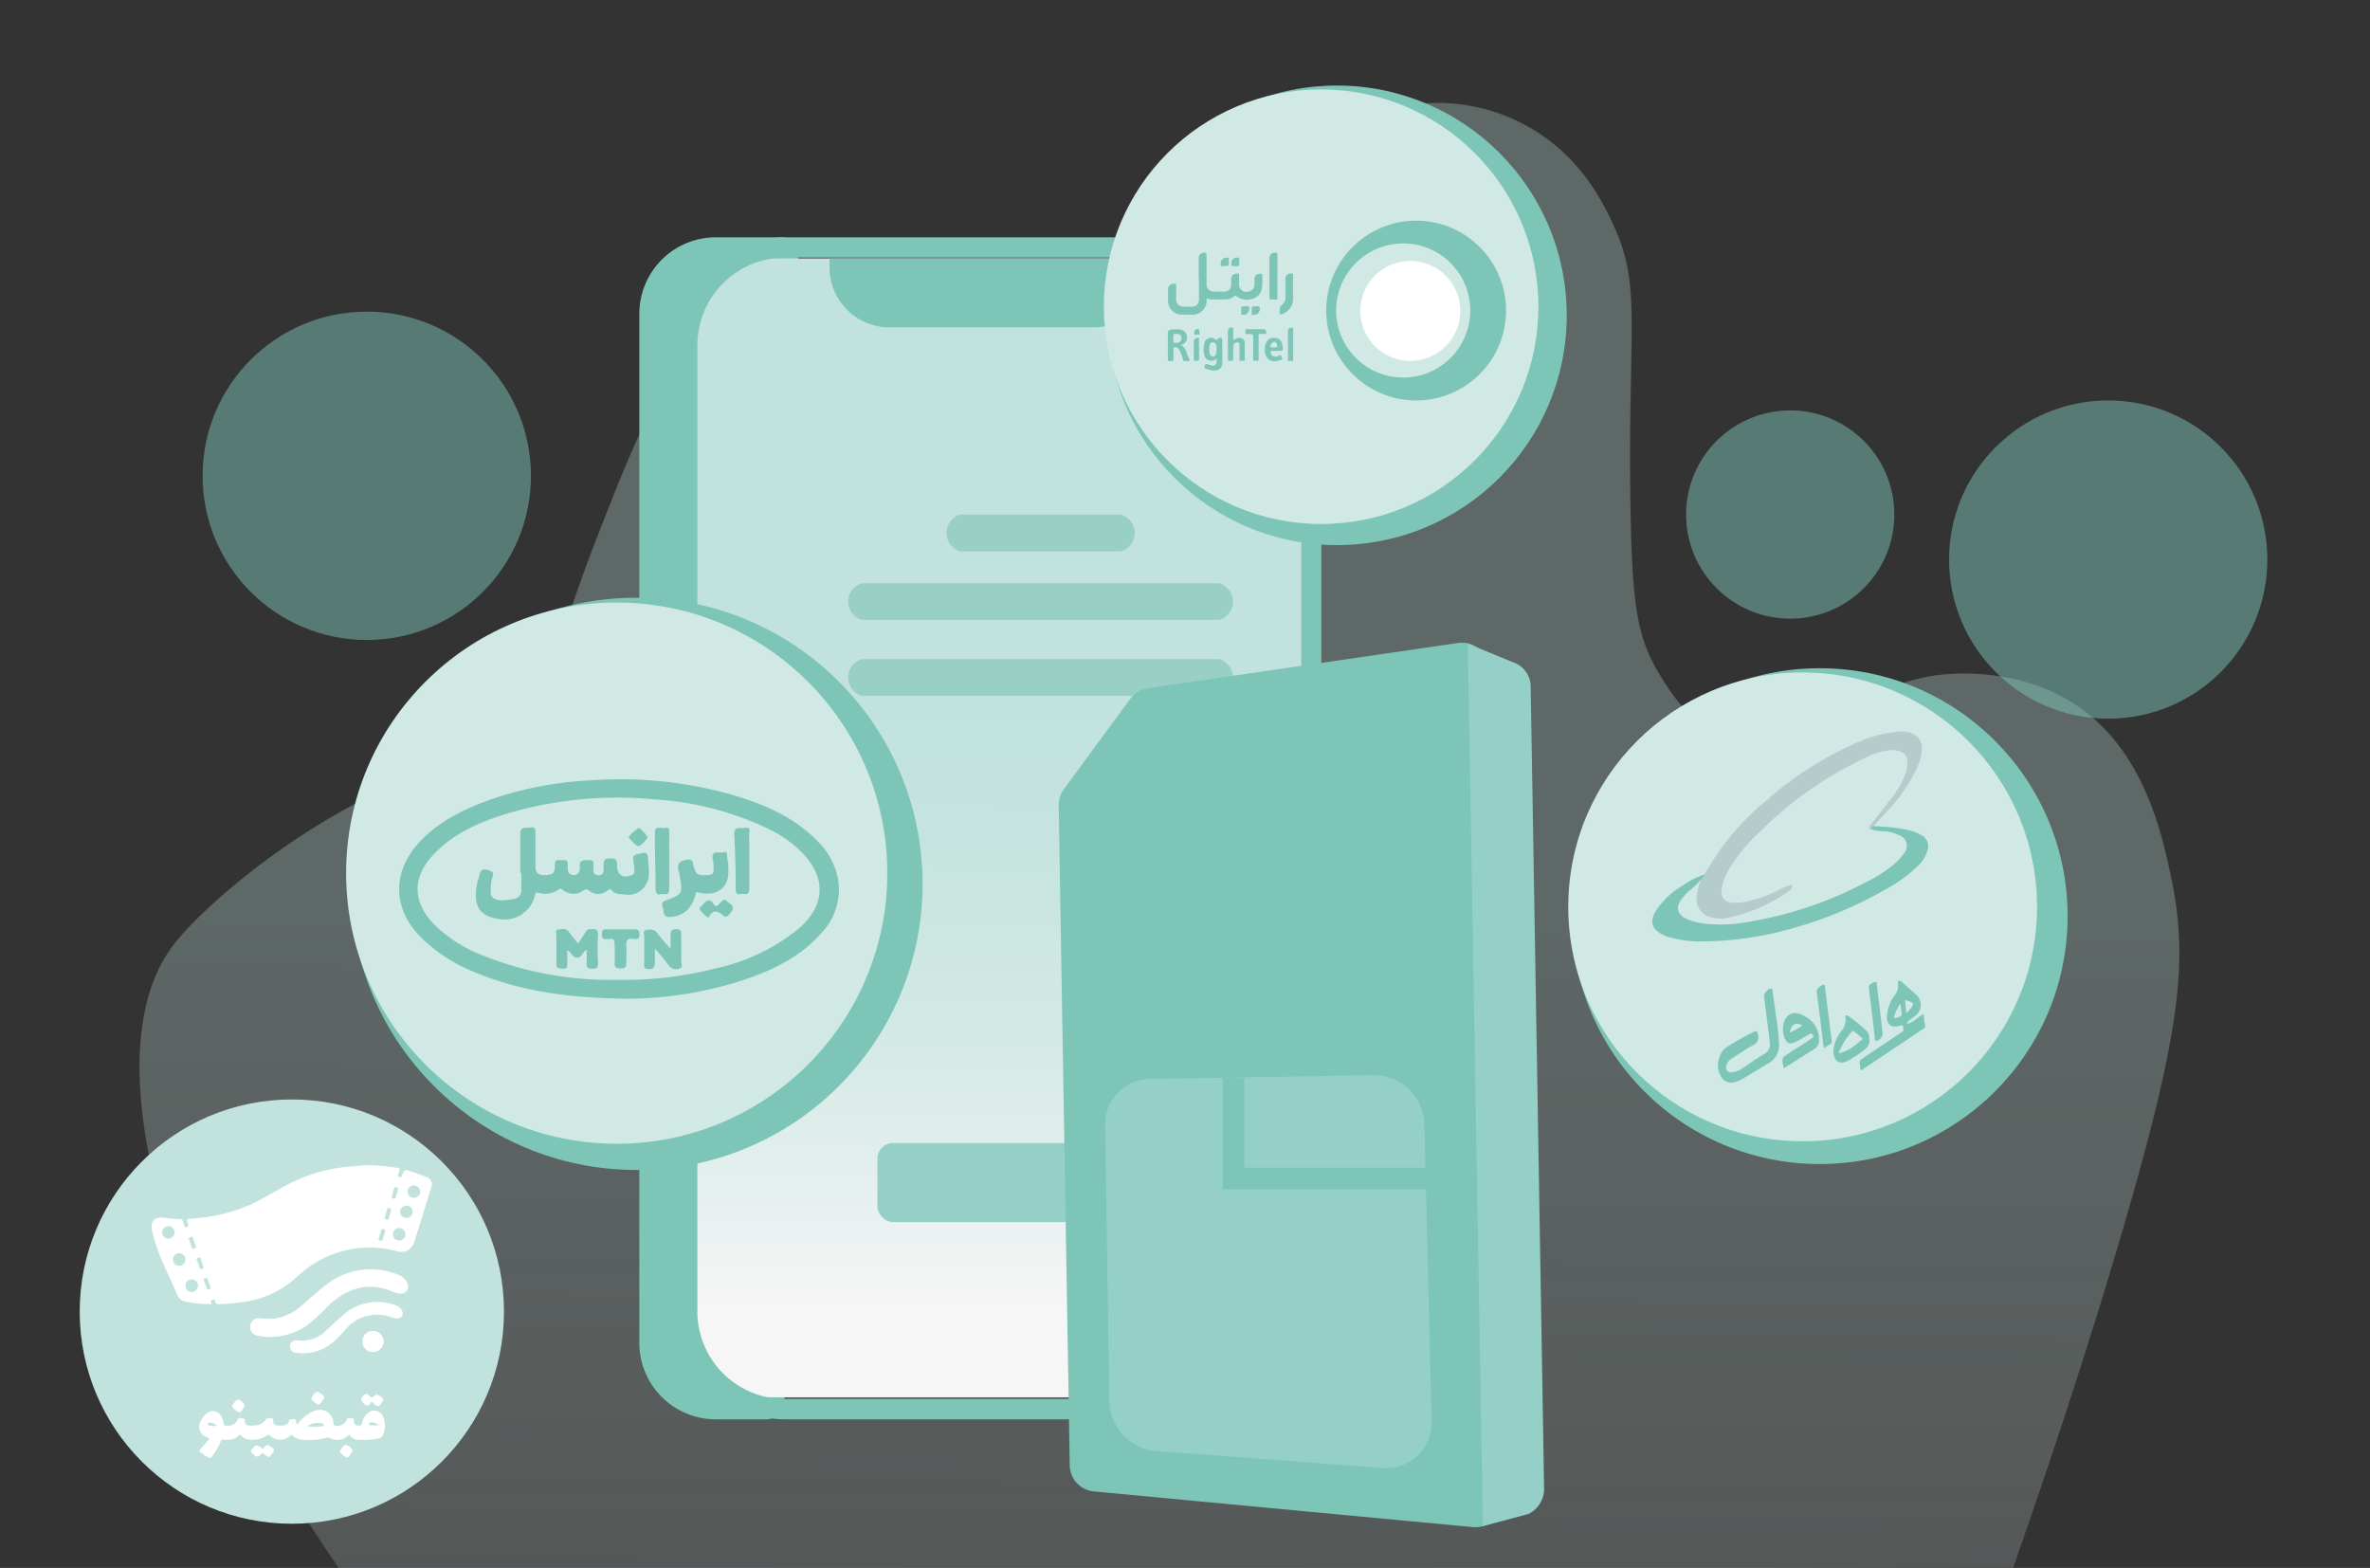 <svg xmlns="http://www.w3.org/2000/svg" id="Layer_1" data-name="Layer 1" viewBox="0 0 328 217"><rect x="0" y="0" width="328" height="217" fill="#333333" stroke="none"/><defs><linearGradient id="linear-gradient" x1="161.27" x2="159.24" y1="25.59" y2="310.57" gradientUnits="userSpaceOnUse"><stop offset=".36" stop-color="#c1e2dd"/><stop offset=".51" stop-color="#cfe8e5" stop-opacity=".84"/><stop offset=".83" stop-color="#f2f9f8" stop-opacity=".45"/><stop offset=".95" stop-color="#fff" stop-opacity=".3"/></linearGradient><linearGradient id="linear-gradient-2" x1="176.83" x2="176" y1="181.51" y2="38.28" gradientTransform="matrix(1 0 0 -1 -38.14 229.15)" gradientUnits="userSpaceOnUse"><stop offset="0" stop-color="#f6f6f6"/><stop offset=".09" stop-color="#e9f1f0"/><stop offset=".27" stop-color="#d3e9e5"/><stop offset=".45" stop-color="#c6e4df"/><stop offset=".61" stop-color="#c1e2dd"/></linearGradient><style>.cls-2,.cls-4{fill:#7dc5b7}.cls-4{opacity:.5}.cls-6{fill:#fff}.cls-7{fill:#d0e9e5}.cls-8{fill:#95d0c8}</style></defs><path d="M47.06 217.28C23.89 183.68 12 146.1 24.14 130.6c3.43-4.38 14.15-14.22 28.42-21.1 9.44-4.5 13.92-4.69 19.37-10.34 5.18-5.36 4.37-8.6 10.77-25 5.47-14 8.34-21.1 15.07-27.56 3.51-3.37 8.21-7.88 15.5-9.48 9-2 12.54 2.55 28.85 3.45 7.33.41 11 .61 15.51-.86 7.22-2.36 8.07-6 19.37-14.64 8.88-6.82 13.45-10.24 20.24-10.77a25.71 25.71 0 0 1 14.64 3.45c6.84 4 9.84 10.07 11.2 12.92 4.29 9 2.16 14 2.58 39.61.22 13.14.88 17.83 3.88 22.82 1.39 2.33 6.18 10.28 13.78 11.2 8.86 1.07 11.46-8.66 24.11-10.77 1-.16 10.52-1.61 18.95 3.45 10.19 6.12 12.83 18.19 14.21 25 2.37 11.68 1.08 22.1-8.61 54.26-3.15 10.43-7.57 24.22-13.36 40.71-76.88.05-153.79.49-231.56.33Z" style="opacity:.3;fill:url(#linear-gradient)"/><path d="M99 196.43a10.59 10.59 0 0 1-10.52-10.66V43.5A10.59 10.59 0 0 1 99 32.84h9.22a1.51 1.51 0 0 1 1.39.91l36.52 83.47a1.56 1.56 0 0 1 0 1.35l-38.63 77.05a1.52 1.52 0 0 1-1.34.81Z" class="cls-2"/><path d="M106 35.77h64.51a10.94 10.94 0 0 1 10.94 10.94v135.74a10.94 10.94 0 0 1-10.94 10.94h-62.85a12.55 12.55 0 0 1-12.55-12.55V46.71A10.94 10.94 0 0 1 106 35.77Z" style="fill:url(#linear-gradient-2)" transform="rotate(180 138.3 114.575)"/><path d="M108.51 32.84h59.58a14.94 14.94 0 0 1 14.78 15.07v133.45a14.94 14.94 0 0 1-14.78 15.07h-59.58a14.94 14.94 0 0 1-14.78-15.07V47.91a14.94 14.94 0 0 1 14.78-15.07Zm-12 148.52a12.15 12.15 0 0 0 12 12.26h59.58a12.15 12.15 0 0 0 12-12.26V47.91a12.15 12.15 0 0 0-12-12.26h-59.58a12.15 12.15 0 0 0-12 12.26Z" class="cls-2"/><path d="M159.63 37a8.31 8.31 0 0 1-8.32 8.31h-28.19A8.32 8.32 0 0 1 114.8 37v-1.23h44.83Z" class="cls-2"/><circle cx="50.76" cy="65.85" r="22.72" class="cls-4"/><circle cx="247.76" cy="71.21" r="14.41" class="cls-4"/><circle cx="291.77" cy="77.44" r="22.02" class="cls-4"/><circle cx="40.39" cy="181.52" r="29.36" style="fill:#c1e2dd"/><path d="M50.59 161.25a28.78 28.78 0 0 1 4.36.37c.3 0 .45.15.3.47a3.79 3.79 0 0 0-.14.48c-.07.21 0 .27.21.32s.27 0 .31-.15 0 0 0-.05c.33-.86.33-.87 1.2-.59.72.24 1.44.51 2.15.78a1.07 1.07 0 0 1 .71 1.43c-.78 2.56-1.57 5.12-2.39 7.67a1.88 1.88 0 0 1-2.3 1.21 13.86 13.86 0 0 0-4.66-.51 14.41 14.41 0 0 0-8.43 3.32c-.53.44-1 .89-1.56 1.34a13.4 13.4 0 0 1-7.05 2.9 24.77 24.77 0 0 1-3 .24c-.27 0-.47 0-.53-.35 0-.15-.07-.34-.32-.25s-.34.11-.22.37 0 .24-.2.23a17.2 17.2 0 0 1-3.28-.32 1.62 1.62 0 0 1-1.22-.94c-.87-2.16-2-4.23-2.77-6.42a16.1 16.1 0 0 1-.72-2.55c-.22-1.23.28-1.84 1.51-1.73a21.91 21.91 0 0 0 2.42.19c.2 0 .27.09.32.25s.13.44.21.65.1.29.35.21.24-.2.17-.41c-.22-.7-.22-.71.55-.77a23.6 23.6 0 0 0 8.26-2c1.66-.8 3.23-1.78 4.86-2.64a22.45 22.45 0 0 1 9.58-2.61Zm5.53 9.61a.9.9 0 0 0-.84-.91.88.88 0 0 0-.9.83.86.86 0 0 0 .83.9.87.87 0 0 0 .91-.82Zm-31.33 2.58a.87.87 0 0 0-.85.89.83.83 0 0 0 .88.85.87.87 0 0 0 .85-.85.92.92 0 0 0-.88-.89Zm1.75 3.63a.86.86 0 0 0-.88.86.89.89 0 0 0 .87.88.92.92 0 0 0 .87-.85.87.87 0 0 0-.86-.89Zm-2.39-6.53a.87.87 0 0 0-.88-.86.93.93 0 0 0-.85.91.91.91 0 0 0 .88.83.84.84 0 0 0 .85-.88Zm34-5.62a.86.86 0 0 0-.83-.86.85.85 0 0 0-.91.82.88.88 0 0 0 .84.9.9.9 0 0 0 .93-.86Zm-1.9 1.92a.93.93 0 0 0-.88.88.9.9 0 0 0 .86.85.86.86 0 0 0 .88-.85.87.87 0 0 0-.83-.88Zm-29.14 5.69c-.16-.44-.3-.87-.46-1.3-.06-.17-.2-.07-.31 0s-.26.06-.2.24c.14.41.29.82.43 1.24.07.18.2.1.3.06s.3-.06.27-.24Zm26.19-2.22c0-.14-.14-.16-.27-.19s-.23-.07-.27.11c-.11.39-.23.79-.35 1.18-.06.2.07.24.21.27s.24.14.3-.06c.16-.42.28-.84.41-1.31ZM27.63 174c-.24.08-.52.08-.37.44a8.29 8.29 0 0 1 .35 1c.06.2.16.23.33.17s.28-.14.2-.36-.24-.69-.36-1c-.03-.13-.03-.25-.15-.25Zm.93 2.88c-.21.06-.48 0-.32.42a7.26 7.26 0 0 1 .36 1c.06.24.19.18.34.13s.28-.09.19-.31-.25-.71-.38-1.07c-.03-.05-.03-.21-.19-.17Zm26.54-12.35c0-.2-.14-.17-.26-.22s-.23-.07-.28.1c-.11.4-.22.79-.34 1.18-.07.19.06.23.19.28s.27.1.33-.1c.12-.41.26-.77.36-1.24Zm-1 3c.1-.29-.07-.29-.17-.32s-.26-.13-.33.09l-.34 1.18c-.07.23.1.24.24.29s.24.05.28-.11c.15-.39.22-.8.35-1.11Zm-5.77 31a2.19 2.19 0 0 1-2.7.47.74.74 0 0 0-.53 0 8.68 8.68 0 0 1-3.21.26 2.14 2.14 0 0 1-1.4-.59c-.14-.16-.2-.08-.31 0a2 2 0 0 1-2.75.07c-.26-.24-.39-.18-.64 0a3.57 3.57 0 0 1-2.73.41c-.37-.08-.62-.58-.86-.53s-.53.42-.87.52a3.34 3.34 0 0 1-1.37.09c-.24 0-.34 0-.43.27a9.19 9.19 0 0 1-1.17 2.07c-.16.22-.31.29-.56.13a12.36 12.36 0 0 1-1.06-.72c-.17-.15-.18-.26 0-.44.38-.4.72-.82 1.08-1.24.16-.18.16-.26-.1-.36a1.54 1.54 0 0 1-.9-2.36 2.73 2.73 0 0 1 .83-1 1.24 1.24 0 0 1 1.87.3 2.22 2.22 0 0 1 .42 1.1c0 .25.14.32.39.32a1.47 1.47 0 0 0 1.59-.89c.14-.34.41-.12.62-.11s.33 0 .35.3c0 .57.18.68.73.69a3.9 3.9 0 0 0 1.23-.12 1.69 1.69 0 0 0 .87-.64.8.8 0 0 1 1-.19c.15.09.08.21.09.32a.56.56 0 0 0 .6.61 5.06 5.06 0 0 0 .87 0 .71.71 0 0 0 .69-.56c0-.22.18-.23.35-.28.37-.08.67-.12.65.41a.27.27 0 0 0 .12.22c.13.05.17-.09.24-.17a6.16 6.16 0 0 1 1.51-1.32 2.78 2.78 0 0 1 1.56-.45 1.87 1.87 0 0 1 1.75 1.84c0 .28.08.34.37.35a1.42 1.42 0 0 0 1.5-.88c.15-.37.45-.11.68-.12s.31.12.29.35a.56.56 0 0 0 .6.64c.29 0 .47 0 .53-.38a2.12 2.12 0 0 1 .86-1.41 1.31 1.31 0 0 1 1.93.33 3.1 3.1 0 0 1-.05 3 .62.62 0 0 1-.47.24 10.86 10.86 0 0 1-2.73.19 1.58 1.58 0 0 1-1.33-.74Zm-5.78-1.13a9 9 0 0 0 1.94 0c.12 0 .33 0 .33-.17s-.16-.21-.3-.25a2.48 2.48 0 0 0-1.97.42Zm9.88-.14a1.21 1.21 0 0 0-1.1-.4c-.12 0-.25.08-.25.23s.16.16.27.17c.31.01.65 0 1.08 0Zm-22.43.07a1.22 1.22 0 0 0-1-.44c-.12 0-.25.05-.28.19s.13.18.24.21a2.86 2.86 0 0 0 1.04.04Zm5.9-14.92a8.21 8.21 0 0 0 2.28.05 7.31 7.31 0 0 0 3.69-1.89c1.26-1.06 2.45-2.22 3.81-3.15a9.87 9.87 0 0 1 9.42-1 2.08 2.08 0 0 1 1.24 1.09 1 1 0 0 1-1 1.51 2.43 2.43 0 0 1-.88-.22c-3.45-1.48-6.4-.57-9 1.89a27.53 27.53 0 0 1-3 2.76 9 9 0 0 1-6.76 1.42 1.23 1.23 0 1 1 .27-2.45Z" class="cls-6"/><path d="M41.77 187.28a3.71 3.71 0 0 1-1-.1.88.88 0 0 1-.63-1 .87.87 0 0 1 1-.69 4.67 4.67 0 0 0 4-1.36c.86-.8 1.71-1.61 2.61-2.36a7.09 7.09 0 0 1 6.86-1.17 1.57 1.57 0 0 1 1 .72.74.74 0 0 1 0 .82.77.77 0 0 1-.75.34 1.37 1.37 0 0 1-.53-.12 5.74 5.74 0 0 0-6.6 1.73 16.31 16.31 0 0 1-1.53 1.58 6.41 6.41 0 0 1-4.43 1.61Zm8.38-1.64a1.45 1.45 0 0 1 1.46-1.45 1.47 1.47 0 1 1-1.46 1.45Zm1.32 8.36c-.14 0-.17.13-.22.21-.22.39-.49.4-.81.12-.58-.39-.56-.93 0-1.32.29-.19.51 0 .69.18s.44.33.69 0 .58-.1.85.07.48.39.24.75l-.07.11c-.4.6-.47.61-1.05.2Zm-15.1 6.52c.49-.64.62-.67 1.17-.26s.44.46.06 1-.38.51-1.31-.18c-.62.66-.71.67-1.35.09-.45-.41 0-.66.2-.92s.49-.35 1.23.27Zm7.71-6.13a2.51 2.51 0 0 1-1-.77 1.6 1.6 0 0 1 .78-1c.3 0 1 .5 1 .77s-.59.99-.78 1Zm-10.22.09c0 .25-.54 1-.73 1a2.15 2.15 0 0 1-1-.78c0-.29.55-1 .81-1s.91.53.92.78Zm14.92 6.25a1.84 1.84 0 0 1-.73 1 2.19 2.19 0 0 1-1-.78c0-.28.54-1 .8-1s.92.52.93.78Z" class="cls-6"/><circle cx="88.08" cy="122.32" r="39.6" class="cls-2"/><circle cx="85.35" cy="120.84" r="37.45" class="cls-7"/><circle cx="251.84" cy="126.79" r="34.31" class="cls-2"/><circle cx="249.48" cy="125.51" r="32.44" class="cls-7"/><circle cx="185.03" cy="43.64" r="31.8" class="cls-2"/><circle cx="182.84" cy="42.45" r="30.07" class="cls-7"/><rect width="31.57" height="10.94" x="121.43" y="158.19" class="cls-8" rx="2.16"/><path d="m201.69 89-42.8 6.24a3.74 3.74 0 0 0-2.47 1.48l-9.2 12.52a3.55 3.55 0 0 0-.7 2.19l1.53 91.41a3.68 3.68 0 0 0 3.36 3.57l52.4 4.93a3.7 3.7 0 0 0 4.08-3.69L206 92.55a3.68 3.68 0 0 0-4.31-3.55Z" class="cls-2"/><path d="m211.54 209.53-6.31 1.68-2.09-122.13 6.76 2.78a3.57 3.57 0 0 1 1.94 3.14l1.86 111a3.91 3.91 0 0 1-2.16 3.53Zm-20.38-6.38-31.29-2.36a7.08 7.08 0 0 1-6.34-6.93l-.59-38.08a6.26 6.26 0 0 1 6.07-6.45l30.91-.53a7 7 0 0 1 7.21 6.73l1 41.18a6.28 6.28 0 0 1-6.97 6.44Z" class="cls-8"/><path d="M170.71 149.13v13.97h26.6" style="fill:none;stroke:#7dc5b7;stroke-miterlimit:10;stroke-width:3px"/><path d="M168.7 85.8h-49.43a2.66 2.66 0 0 1 0-5.09h49.43a2.64 2.64 0 0 1 0 5.09Zm0 10.5h-49.43a2.66 2.66 0 0 1 0-5.09h49.43a2.64 2.64 0 0 1 0 5.09Zm-13.59-19.99h-22.24a2.67 2.67 0 0 1 0-5.1h22.24a2.65 2.65 0 0 1 0 5.1Z" style="opacity:.6;fill:#7dc5b7"/><path d="M235.93 121a35.05 35.05 0 0 1 8.53-10.21 48.44 48.44 0 0 1 12.49-8 18.28 18.28 0 0 1 5.76-1.54 4.35 4.35 0 0 1 1.87.23 2.17 2.17 0 0 1 1.4 2.21 7.11 7.11 0 0 1-.76 2.76 22.37 22.37 0 0 1-4 5.76c-.65.71-1.3 1.44-1.95 2.17a.4.4 0 0 1-.44.39c-.3-.38 0-.54.14-.72q1.35-1.74 2.72-3.44a13.24 13.24 0 0 0 1.93-3.28 4.55 4.55 0 0 0 .36-1.82A1.43 1.43 0 0 0 263 104a3.26 3.26 0 0 0-1.87-.11 9.5 9.5 0 0 0-3 1 51.67 51.67 0 0 0-14.75 10.4 23.1 23.1 0 0 0-4.12 5.06 7.49 7.49 0 0 0-1 2.88 1.43 1.43 0 0 0 1.36 1.68 5.76 5.76 0 0 0 1.66-.06 18 18 0 0 0 5.22-1.83 8.68 8.68 0 0 1 1-.45c.16-.06.36-.15.49 0s0 .38-.16.51a6.83 6.83 0 0 1-1.4 1 22.58 22.58 0 0 1-7.54 3 4.73 4.73 0 0 1-2.08-.14 2.59 2.59 0 0 1-2-2.84 8.84 8.84 0 0 1 .75-2.66c.01-.14.22-.26.37-.44Z" style="fill:#b4cccb"/><path d="m258.87 114.7.36-.35a25.2 25.2 0 0 1 4.82.51 6.14 6.14 0 0 1 1.88.74 1.69 1.69 0 0 1 .84 2.05 4.69 4.69 0 0 1-1.35 2.2 20.32 20.32 0 0 1-4.59 3.31 55.51 55.51 0 0 1-12.5 5.24 46.37 46.37 0 0 1-12.82 1.89 16.16 16.16 0 0 1-4.33-.54 4.34 4.34 0 0 1-.72-.24c-1.74-.7-2.22-1.81-1.38-3.3a11 11 0 0 1 3.77-3.64 11.14 11.14 0 0 1 3.08-1.55.77.77 0 0 1-.26.42 11 11 0 0 1-1.92 1.87 9.47 9.47 0 0 0-1.15 1.3c-.73 1.11-.37 2.08 1 2.65a9.59 9.59 0 0 0 2.65.6 21 21 0 0 0 5.95-.32 53 53 0 0 0 16.06-5.46 19.17 19.17 0 0 0 4-2.59 7.29 7.29 0 0 0 1.34-1.53 1.52 1.52 0 0 0-.78-2.37 5.87 5.87 0 0 0-2.22-.56 3.72 3.72 0 0 1-1.73-.33Zm-13.09 25.87a30 30 0 0 1 .43 4 2.84 2.84 0 0 1-1.44 2.58c-1.17.68-2.32 1.4-3.5 2.09-.87.51-1.87.93-2.75.17a2.8 2.8 0 0 1-.59-2.9 2.55 2.55 0 0 1 1.15-1.67 40.52 40.52 0 0 1 3.69-2.05c.35-.18.41-.09.49.28a1.23 1.23 0 0 1-.68 1.6c-1 .54-1.93 1.21-2.91 1.83a1.58 1.58 0 0 0-.78 1.09.66.66 0 0 0 .7.83 2.85 2.85 0 0 0 1.55-.57c1-.67 2-1.37 3.06-2a1.54 1.54 0 0 0 .73-1.68c-.27-2.11-.53-4.22-.8-6.34 0-.4.66-1.12 1-1s.17.27.19.42c.18 1.07.32 2.2.46 3.32Zm13.92-4.71c.16 1.4.33 2.79.5 4.17l.36 3c.05.4-.59 1.11-.94 1-.16 0-.12-.18-.14-.28-.27-2.33-.54-4.67-.83-7a.47.47 0 0 1 .29-.58 2.1 2.1 0 0 1 .76-.31Zm-7.29 9.2c-.34-2.7-.66-5.31-1-7.93 0-.27.71-.89 1-.84s.13.18.15.28q.47 3.75.94 7.49a.39.39 0 0 1-.19.44c-.31.15-.55.34-.9.56Z" class="cls-2"/><path d="M266.21 140.36c-.82.37-1.36 1.19-2.34 1.34a1.79 1.79 0 0 1 .54-.64c.28-.21.57-.39.82-.62a1.88 1.88 0 0 0-.08-2.81c-.59-.53-1.18-1.07-1.78-1.59a1.12 1.12 0 0 0-.64-.36 2.65 2.65 0 0 0-.05.54 2 2 0 0 1-.48 1.54 5.6 5.6 0 0 0-1 2.39c-.27 1.49.37 2.18 1.69 1.82h.05c.14 0 .3-.25.4 0a1.13 1.13 0 0 1 .06.68c0 .12-.23.2-.36.29-1.74 1.17-3.5 2.36-5.31 3.56a.65.65 0 0 0-.34.8c.07.26 0 .55.15.79a.35.35 0 0 0 .12 0l8.58-5.75a.34.34 0 0 0 .19-.35c-.1-.58-.15-1.1-.22-1.63Zm-2.56-1.9s.07-.06.09-.05c.37.15 1 .25 1 .5 0 .51-.52.83-.91 1.34Zm-.66 2.21c-.25.09-.49.27-.78.18-.13 0-.07-.23 0-.35a4.49 4.49 0 0 1 .81-1.58c.07.55.11 1 .17 1.38-.02.18-.04.31-.19.37Zm-13.38-.11c-1.46-.82-2.68-.15-2.84 1.55a3.25 3.25 0 0 0 .26 1.65c.26.57.61.76 1.15.57a8.27 8.27 0 0 0 1-.49l1.29-.74c.18-.11.28-.09.42.11s.05.33-.09.44l-.56.41-2.69 1.71c-1 .67-1 .67-.67 2.08 1.47-.93 2.88-1.82 4.26-2.71a1.38 1.38 0 0 0 .61-1.27 3.64 3.64 0 0 0-2.14-3.31Zm-1.93 2.35c.25-1.18.79-1.49 1.75-1a7.57 7.57 0 0 1-1.75 1Z" class="cls-2"/><path d="M258.32 142.66a24.91 24.91 0 0 0-2.44-2c-.36-.24-.51-.19-.47.26a2.42 2.42 0 0 1-.56 1.77 4.92 4.92 0 0 0-1.11 2.84c0 1.21.8 1.85 1.79 1.37a14.54 14.54 0 0 0 2.61-1.72 1.44 1.44 0 0 0 .54-1.52 1.26 1.26 0 0 0-.36-1Zm-3.89 3.11a10.5 10.5 0 0 1 1.85-3c.14-.19.25-.06.37 0l1.17 1c-1.06.86-1.98 1.78-3.39 2ZM165.9 38.6v-2.81a.74.74 0 0 1 .86-.82c.16 0 .22.06.22.23v4.1a1 1 0 0 0 1.02 1.06h1.39a.94.94 0 0 0 1-1v-.75c0-.54.43-.81 1-.73.13 0 .09.12.09.19v1.27a1 1 0 0 0 .68 1 1.21 1.21 0 0 0 1.26-.35.88.88 0 0 0 .19-.56v-.83c0-.6.5-.76 1-.7a.09.09 0 0 1 .08.1 10.58 10.58 0 0 1-.06 2 1.85 1.85 0 0 1-1.63 1.43 2.38 2.38 0 0 1-1.94-.48c-.07-.07-.12-.05-.19 0a2.05 2.05 0 0 1-1.5.49h-1.51a1.52 1.52 0 0 1-.67-.1c-.18-.09-.2 0-.2.15a1.88 1.88 0 0 1-.4 1.31 1.81 1.81 0 0 1-1.44.74h-1.63a1.88 1.88 0 0 1-1.86-1.89v-1.56c0-.56.35-.88 1-.82.14 0 .11.12.11.2v1.92a1 1 0 0 0 1.05 1.06H165a.93.93 0 0 0 .93-1V38.6Zm10.89-.39v3c0 .18 0 .25-.23.24a5.14 5.14 0 0 0-.68 0c-.14 0-.2 0-.2-.19V35.7a.76.76 0 0 1 1-.71c.16 0 .12.15.12.24v3Zm2.14 1.67a17.12 17.12 0 0 1 0 1.87 2.25 2.25 0 0 1-1.61 1.75c-.18 0-.23 0-.22-.19v-.39a.72.72 0 0 1 .33-.72 1.28 1.28 0 0 0 .47-1.12v-2.43a.74.74 0 0 1 .94-.78c.14 0 .12.11.12.2Zm-7.24 10.04c-.18 0-.14-.09-.14-.18v-1.92c0-.19 0-.38-.22-.45a.53.53 0 0 0-.56.26.93.93 0 0 0-.1.47v1.62c0 .18-.06.22-.23.22-.5 0-.5 0-.5-.49v-3.59a.46.46 0 0 1 .52-.53c.15 0 .21 0 .21.2v1.57a1.37 1.37 0 0 1 .88-.34.69.69 0 0 1 .72.67v2.38c0 .07 0 .14-.1.11a1.11 1.11 0 0 0-.48 0Zm1.84 0c-.17 0-.09-.15-.09-.22v-2.81c0-.66 0-.66-.66-.66-.48 0-.41.09-.42-.43 0-.18 0-.25.24-.25h2.16a.44.44 0 0 1 .49.47c0 .15 0 .21-.19.2h-.54c-.33 0-.33 0-.33.32v3.16c0 .07.06.18-.07.21a1.67 1.67 0 0 0-.59.01Zm4.72 0c-.08 0 0-.11 0-.17v-3.88a.51.51 0 0 1 .22-.47.49.49 0 0 1 .44 0c.14 0 .06.2.06.3v4.06c0 .07.09.21-.09.21a1.67 1.67 0 0 0-.63-.05Zm-12.84 0c-.13 0-.19 0-.19-.15v-2.52a.51.51 0 0 1 .65-.48c.09 0 .07.09.07.15v2.86c0 .06 0 .16-.09.14a1.09 1.09 0 0 0-.44 0Zm6.37-6.98c0-.55 0-.55.53-.55h.17c.45 0 .46 0 .4.46a.78.78 0 0 1-1 .69c-.09 0-.1-.09-.1-.16Z" class="cls-2"/><path d="M170.07 36.25c0 .56 0 .56-.55.56h-.05c-.16 0-.42.08-.47-.06a.83.83 0 0 1 .06-.73.89.89 0 0 1 .94-.34c.07 0 .07.08.07.14Zm3.16 6.69c0-.55 0-.56.55-.54.18 0 .43-.12.53.08a.84.84 0 0 1-.34 1 1 1 0 0 1-.63.09c-.1 0-.11-.08-.11-.15Zm-2.81-6.67a.76.76 0 0 1 1-.59c.08 0 .09.07.09.14v.84c0 .06 0 .13-.08.13a2.75 2.75 0 0 1-1 0 1 1 0 0 0-.01-.52ZM166 45.93c0 .15.11.44-.23.37-.17 0-.49.2-.5-.22a.49.49 0 0 1 .52-.53c.31-.02.09.26.21.38Zm2 3.91a.72.72 0 0 1 .21-.25c.08-.07.13-.05.12.06-.13-.04-.15.19-.33.19Zm-4 .08a1 1 0 0 1 .63 0 3.31 3.31 0 0 1-.63 0Zm9.53 0a.86.86 0 0 1 .59 0 2.91 2.91 0 0 1-.59 0Zm4.72 0a.86.86 0 0 1 .59 0 2.33 2.33 0 0 1-.59 0Zm-6.56 0a.57.57 0 0 1 .48 0Z" class="cls-2"/><path d="M170.42 36.27a.54.54 0 0 1 0 .48 1.93 1.93 0 0 1 0-.48Zm-5.01 13.65a.49.49 0 0 1 .44 0Zm2.43 0c0-.19.14-.05.2-.09a.22.22 0 0 1-.2.09Zm-.35.01h.27a.32.32 0 0 1-.27 0Zm-2.91-.21c-.13-.35-.28-.7-.41-1.06a1.47 1.47 0 0 0-.74-.9c.14-.06.27-.1.38-.16a1.11 1.11 0 0 0-.44-2 6.21 6.21 0 0 0-1.14 0c-.44 0-.6.15-.6.59v3.23c0 .59 0 .59.59.56.14 0 .18-.06.18-.19v-1.43c0-.31.06-.35.36-.29a.64.64 0 0 1 .38.25 1.73 1.73 0 0 1 .25.44 10 10 0 0 1 .36 1.05c0 .12.08.19.22.15a1.9 1.9 0 0 1 .63 0c.09-.1 0-.18-.02-.24ZM163 47.43c-.58.11-.62.07-.62-.6v-.09c.09-.17-.19-.49.18-.52.61-.06.9.1.95.46a.63.63 0 0 1-.51.75Zm5.04 2.41z" class="cls-2"/><path d="M168.68 46.8a.45.45 0 0 0-.26.21c0 .09-.08.09-.16 0a.93.93 0 0 0-1.58.54 3.13 3.13 0 0 0 0 1.58.91.91 0 0 0 .81.78.42.42 0 0 0 .27 0h.08c0-.07.13-.06.2-.09l.21-.18s.08-.08.12 0a4.9 4.9 0 0 1 0 .54.47.47 0 0 1-.62.42 3.94 3.94 0 0 1-.49-.14c-.41-.14-.41-.14-.56.28 0 .13 0 .19.1.24a3.87 3.87 0 0 0 1 .29c.61.07 1.34-.12 1.36-1.06s0-2.1 0-3.15c-.07-.3-.16-.38-.48-.26Zm-.4 2.23a.4.4 0 0 1-.4.3.44.44 0 0 1-.43-.29 1.7 1.7 0 0 1-.09-.67 1.8 1.8 0 0 1 .09-.69.45.45 0 0 1 .44-.32.41.41 0 0 1 .39.32 2.22 2.22 0 0 1 0 1.32Zm7.72-.48h1.31c.16 0 .24-.07.23-.23a2.66 2.66 0 0 0-.1-.75 1 1 0 0 0-1-.8 1.12 1.12 0 0 0-1.22.69 2.27 2.27 0 0 0 0 1.79 1.13 1.13 0 0 0 .94.72 2.11 2.11 0 0 0 .93-.1c.43-.16.42-.15.25-.57-.06-.17-.13-.19-.28-.12a2.09 2.09 0 0 1-.35.13.63.63 0 0 1-.87-.62c.04-.12.08-.14.16-.14Zm.21-1.2a.36.36 0 0 1 .46.16.21.21 0 0 1 0 .06c.2.4.14.51-.3.51h-.17c-.12 0-.31.1-.37-.1a.67.67 0 0 1 .4-.63Z" class="cls-2"/><circle cx="195.99" cy="42.98" r="12.44" class="cls-2"/><circle cx="194.2" cy="42.97" r="9.28" class="cls-7"/><circle cx="195.18" cy="43.03" r="6.92" class="cls-6"/><path d="M87 138.22c-8.09-.08-15.08-1-21.68-3.83a22 22 0 0 1-7.22-4.83c-3.71-3.84-3.81-8.76-.28-12.76 2.68-3 6.18-4.74 9.87-6.08A49.68 49.68 0 0 1 81.77 108a56.49 56.49 0 0 1 20 2.13c4.2 1.27 8.16 3 11.31 6.22a10.12 10.12 0 0 1 2.87 5.12 8.64 8.64 0 0 1-2.26 7.63c-2.84 3.29-6.61 5.09-10.61 6.47A53.12 53.12 0 0 1 87 138.22Zm-1.83-2.61a51.79 51.79 0 0 0 14-1.62 27 27 0 0 0 11.44-5.54c3.56-3.13 3.76-6.84.54-10.3a16.29 16.29 0 0 0-4.73-3.4 42.3 42.3 0 0 0-15.76-4.11 53.81 53.81 0 0 0-20.62 2c-3.71 1.16-7.27 2.69-10 5.58-3 3.15-3 6.54 0 9.67a19.29 19.29 0 0 0 6.38 4.18 47.56 47.56 0 0 0 18.75 3.54Z" class="cls-2"/><path d="M72 120.83v-5.38c0-1.17.77-.81 1.36-.92.76-.14.75.32.74.85v4.33c0 1.08.31 1.39 1.25 1.4 1.09 0 1.47-.25 1.44-1.3s.55-.7 1.06-.77c.76-.11.76.34.73.86s0 1.13.74 1.2 1-.62.92-1.16c-.07-1.06.61-.86 1.24-.9.84-.06.63.52.64 1s-.06 1.1.71 1.1.7-.65.7-1.13c0-.73-.06-1.28 1-1.21.77 0 .89.29.87 1 0 1.27.83 1.81 2 1.32a.52.52 0 0 0 .39-.58c0-.35 0-.7-.08-1-.17-1.26-.16-1.18 1.11-1.46.74-.16.82.16.86.7s.14 1.34.12 2a2.88 2.88 0 0 1-3.46 3c-.59-.06-1.24 0-1.68-.57-.2-.25-.36-.1-.55 0a2 2 0 0 1-2.65 0c-.3-.2-.46-.15-.74.05a2.31 2.31 0 0 1-2.69 0c-.23-.13-.4-.43-.74-.15a3.1 3.1 0 0 1-2.75.44c-.27 0-.4-.11-.49.28a4.32 4.32 0 0 1-5 3.36c-2.73-.4-3.63-1.86-3-5 .07-.34.22-.67.28-1 .15-.91.64-1 1.42-.71.43.17.57.32.43.82a5.24 5.24 0 0 0-.25 1.89 2.78 2.78 0 0 0 0 .58c.21.7 1 1 2.54.74.77-.11 1.67-.19 1.68-1.31v-2.41Zm24.33 2.62c-.42 2.17-1.62 3.29-3.56 3.46-.63.06-.84-.21-.94-.74 0-.28-.1-.57-.17-.84s0-.54.4-.68c2.44-.91 2.44-.92 2-3.48a3.9 3.9 0 0 0-.13-.57c-.24-.88 0-1.43 1-1.6.61-.1.88-.06 1 .62.35 1.47.59 1.56 2.06 1.49.67 0 .83-.34.76-.92 0-.41 0-.84-.11-1.24-.25-1.37.9-.83 1.44-1 .73-.25.5.45.56.78a8 8 0 0 1 .13 2.49c-.24 2.01-2.03 2.91-4.44 2.23ZM80 130.58c.36-.55.72-1 1-1.55a.85.85 0 0 1 .76-.44c.76-.08 1.07.1 1 .95a31.75 31.75 0 0 0 0 3.65c0 .64-.09.89-.81.88s-.8-.25-.76-.83 0-1.16 0-1.79c-.59.21-.55 1.08-1.32 1.07s-.76-.78-1.37-1v1.83c0 .59-.09.76-.67.71s-.85 0-.82-.68v-3.84c0-.31-.23-.83.26-.89s1.08-.27 1.48.34.8 1.01 1.25 1.59Zm12.8.76v-2c0-.56.23-.73.78-.74s.71.17.7.71v3.75c0 .33.29.87-.28 1a1.23 1.23 0 0 1-1.44-.44 28.69 28.69 0 0 0-1.93-2.33v1.84c0 .52 0 1-.83 1s-.64-.48-.64-.92v-3.56c0-.32-.22-.85.19-.92s1.13-.26 1.57.35 1.13 1.36 1.88 2.26Zm10.89-12.26v4c0 1-.83.52-1.27.66s-.59-.22-.6-.66c0-2.5-.06-5-.2-7.5-.08-1.3.8-.9 1.43-1 1-.17.61.59.62 1 .04 1.13.02 2.31.02 3.5Z" class="cls-2"/><path d="M92.62 119.07v4c0 1-.74.54-1.16.68s-.72-.09-.73-.59c0-2.67-.12-5.33-.09-8 0-1 .93-.42 1.42-.58s.56.17.56.58c-.01 1.27 0 2.59 0 3.91ZM86 128.62h1.63c.54 0 .86 0 .88.66s-.34.76-.83.67c-.91-.17-1.06.27-1 1.05s0 1.47 0 2.21c0 .59-.1.83-.77.82s-.89-.19-.84-.86 0-1.6 0-2.39-.17-.91-.84-.83c-.44 0-.94.19-.94-.64s.44-.69.92-.69ZM98.06 127a4 4 0 0 1-1.13-1c-.32-.42.14-.54.31-.76.46-.59 1-1 1.53-.11.39.56.63.07.89-.16s.51-.69.92-.28 1 .6.81 1.15-.85 1.2-1.1 1c-.86-.67-1.55-1.19-2.23.16Zm-8.42-11.08c-.38.42-.69 1-1.29 1.18-.21.08-1.36-1.08-1.33-1.29a5 5 0 0 1 1.41-1.24 4.21 4.21 0 0 1 1.21 1.35Z" class="cls-2"/></svg>